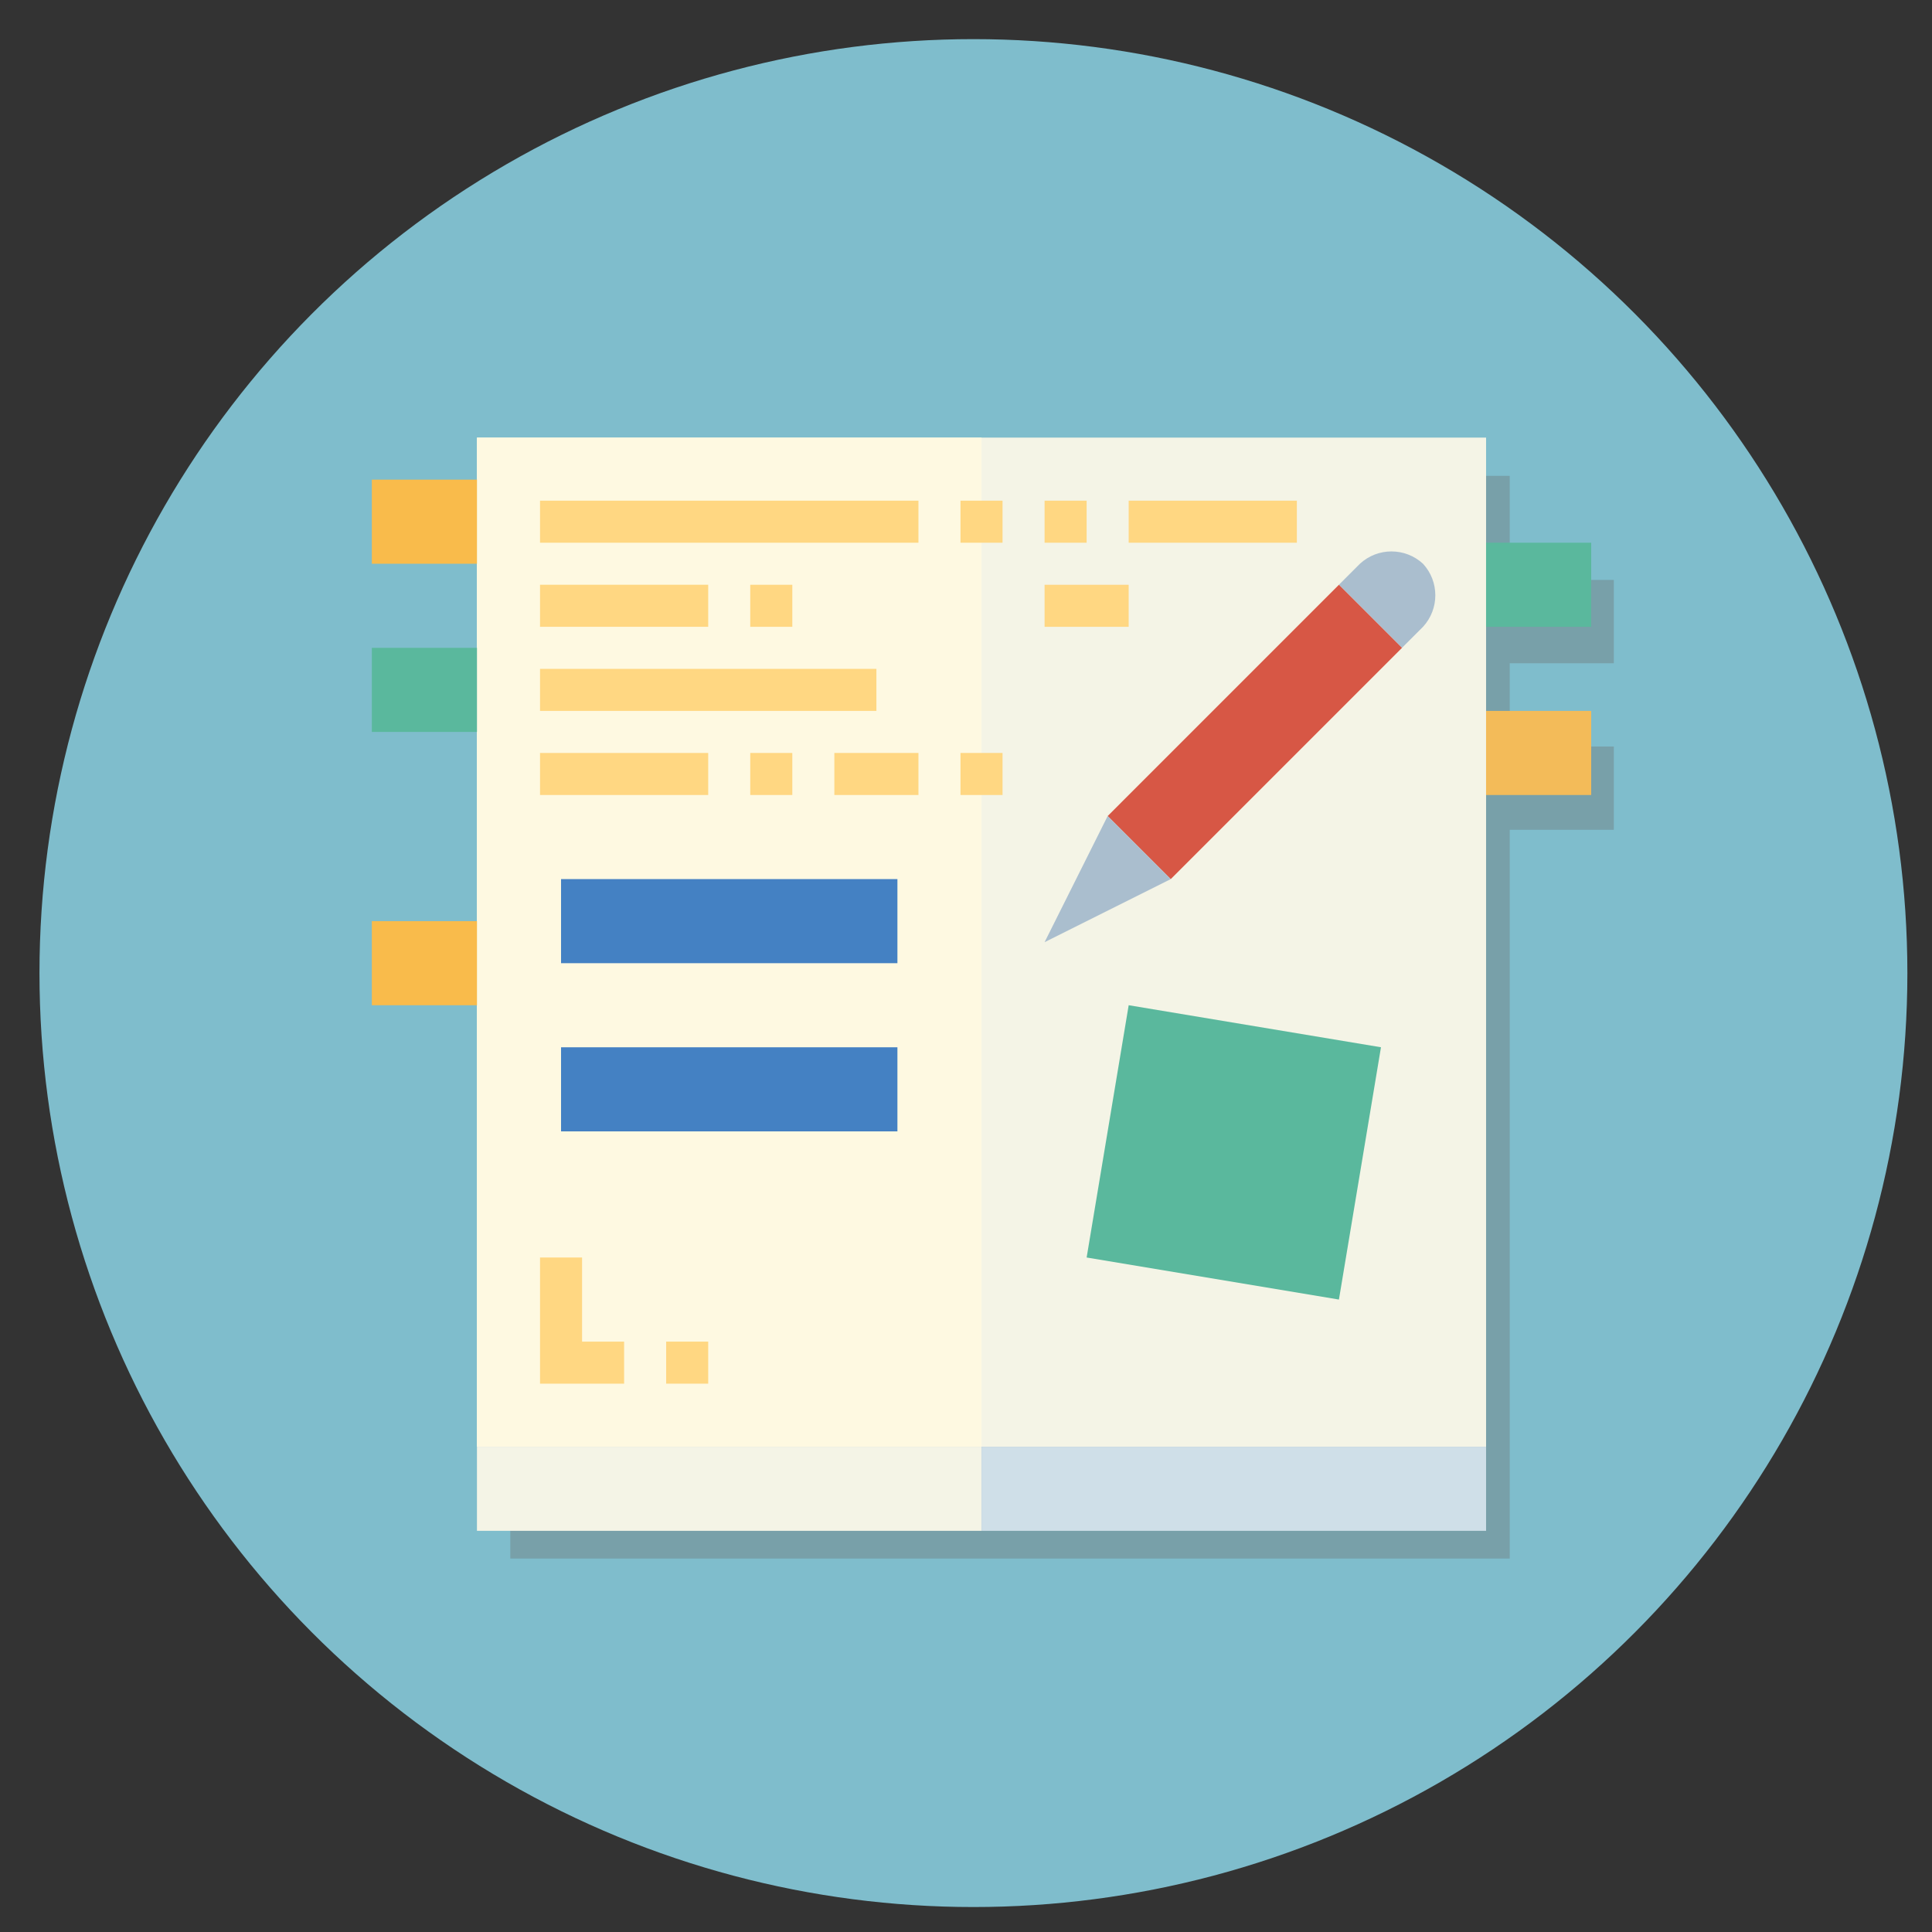 <?xml version="1.0" encoding="UTF-8" standalone="no"?>
<svg
   xmlns:dc="http://purl.org/dc/elements/1.1/"
   xmlns:cc="http://creativecommons.org/ns#"
   xmlns:rdf="http://www.w3.org/1999/02/22-rdf-syntax-ns#"
   xmlns:svg="http://www.w3.org/2000/svg"
   xmlns="http://www.w3.org/2000/svg"
   xmlns:sodipodi="http://sodipodi.sourceforge.net/DTD/sodipodi-0.dtd"
   xmlns:inkscape="http://www.inkscape.org/namespaces/inkscape"
   inkscape:export-ydpi="197.75999"
   inkscape:export-xdpi="197.75999"
   inkscape:export-filename="/Users/mike.xiao/Documents/Projects/DBT_icons/dbt_icons/homework2.png"
   inkscape:version="1.0beta2 (2b71d25, 2019-12-03)"
   sodipodi:docname="homework2.svg"
   id="svg898"
   version="1.1"
   width="300"
   viewBox="0 0 37.5 37.5"
   height="300">
  <rect x="0" y="0" width="37.5" height="37.5" fill="#333333" stroke="none"/>
  <defs
     id="defs902" />
  <sodipodi:namedview
     inkscape:current-layer="g952"
     inkscape:window-maximized="0"
     inkscape:window-y="23"
     inkscape:window-x="36"
     inkscape:cy="129.35353"
     inkscape:cx="81.169136"
     inkscape:zoom="1.4462011"
     showgrid="false"
     id="namedview900"
     inkscape:window-height="657"
     inkscape:window-width="1324"
     inkscape:pageshadow="2"
     inkscape:pageopacity="0"
     guidetolerance="10"
     gridtolerance="10"
     objecttolerance="10"
     borderopacity="1"
     inkscape:document-rotation="0"
     bordercolor="#666666"
     pagecolor="#ffffff" />
  <g
     transform="matrix(0.752,0,0,0.752,7.66,17.693)"
     id="flat">
    <g
       transform="matrix(1.33,0,0,1.33,-6.857,-28.161)"
       id="g952">
      <circle
         r="18.125"
         cy="22.368"
         cx="16.388"
         id="path943"
         style="opacity:1;fill:#92dff2;fill-opacity:0.802;stroke-width:0.242" />
      <path
         id="path1216-8"
         style="fill:#696a68;fill-opacity:0.351;stroke-width:0.051"
         d="m 17.098,32.114 h 9.698 v 1.616 h -9.698 z m 0,0 m -9.698,0 H 17.098 v 1.616 H 7.4 Z m 0,0 M 26.796,17.971 h 2.02 v 1.616 H 26.796 Z m 0,0 m 0,-3.233 h 2.02 V 16.355 H 26.796 Z m 0,0 M 7.4,12.718 H 17.098 v 19.396 H 7.4 Z m 0,0 m 0,0 H 26.796 v 19.396 H 7.4 Z m 0,0"
         inkscape:connector-curvature="0" />
      <g
         id="g1256"
         transform="matrix(0.051,0,0,0.051,4.713,11.976)">
        <path
           id="path1158"
           fill="#f4f4e6"
           d="M 40,0 H 424 V 384 H 40 Z m 0,0"
           inkscape:connector-curvature="0" />
        <path
           id="path1160"
           fill="#fef9e1"
           d="M 40,0 H 232 V 384 H 40 Z m 0,0"
           inkscape:connector-curvature="0" />
        <path
           id="path1162"
           fill="#f9bb4b"
           d="M 0,16 H 40 V 48 H 0 Z m 0,0"
           inkscape:connector-curvature="0" />
        <path
           id="path1164"
           fill="#5ab89d"
           d="m 0,80 h 40 v 32 H 0 Z m 0,0"
           inkscape:connector-curvature="0" />
        <path
           id="path1166"
           fill="#5ab89d"
           d="m 424,40 h 40 v 32 h -40 z m 0,0"
           inkscape:connector-curvature="0" />
        <path
           id="path1168"
           fill="#f3bb59"
           d="m 424,104 h 40 v 32 h -40 z m 0,0"
           inkscape:connector-curvature="0" />
        <path
           id="path1170"
           fill="#f9bb4b"
           d="m 0,184 h 40 v 32 H 0 Z m 0,0"
           inkscape:connector-curvature="0" />
        <path
           id="path1172"
           fill="#5ab89d"
           d="m 272,311.996 16,-96.004 96.004,16 -16,96.004 z m 0,0"
           inkscape:connector-curvature="0" />
        <path
           id="path1174"
           fill="#aabece"
           d="m 392,80 -24,-24 8,-8 c 6.781,-6.25 17.219,-6.25 24,0 6.25,6.781 6.25,17.219 0,24 z m 0,0"
           inkscape:connector-curvature="0" />
        <path
           id="path1176"
           fill="#d75745"
           d="M 280.004,144.004 368,56.004 l 24.004,24.004 -88,87.996 z m 0,0"
           inkscape:connector-curvature="0" />
        <path
           id="path1178"
           fill="#aabece"
           d="m 256,192 24,-48 24,24 z m 0,0"
           inkscape:connector-curvature="0" />
        <g
           id="g1204"
           fill="#ffd782">
          <path
             id="path1180"
             d="m 256,24 h 16 v 16 h -16 z m 0,0"
             inkscape:connector-curvature="0" />
          <path
             id="path1182"
             d="m 288,24 h 64 v 16 h -64 z m 0,0"
             inkscape:connector-curvature="0" />
          <path
             id="path1184"
             d="m 256,56 h 32 v 16 h -32 z m 0,0"
             inkscape:connector-curvature="0" />
          <path
             id="path1186"
             d="M 64,24 H 208 V 40 H 64 Z m 0,0"
             inkscape:connector-curvature="0" />
          <path
             id="path1188"
             d="m 224,24 h 16 v 16 h -16 z m 0,0"
             inkscape:connector-curvature="0" />
          <path
             id="path1190"
             d="m 64,56 h 64 V 72 H 64 Z m 0,0"
             inkscape:connector-curvature="0" />
          <path
             id="path1192"
             d="m 144,56 h 16 v 16 h -16 z m 0,0"
             inkscape:connector-curvature="0" />
          <path
             id="path1194"
             d="m 64,88 h 128 v 16 H 64 Z m 0,0"
             inkscape:connector-curvature="0" />
          <path
             id="path1196"
             d="m 64,120 h 64 v 16 H 64 Z m 0,0"
             inkscape:connector-curvature="0" />
          <path
             id="path1198"
             d="m 144,120 h 16 v 16 h -16 z m 0,0"
             inkscape:connector-curvature="0" />
          <path
             id="path1200"
             d="m 176,120 h 32 v 16 h -32 z m 0,0"
             inkscape:connector-curvature="0" />
          <path
             id="path1202"
             d="m 224,120 h 16 v 16 h -16 z m 0,0"
             inkscape:connector-curvature="0" />
        </g>
        <path
           id="path1206"
           fill="#4481c3"
           d="m 72,168 h 128 v 32 H 72 Z m 0,0"
           inkscape:connector-curvature="0" />
        <path
           id="path1208"
           fill="#4481c3"
           d="m 72,232 h 128 v 32 H 72 Z m 0,0"
           inkscape:connector-curvature="0" />
        <path
           id="path1210"
           fill="#ffd782"
           d="M 96,360 H 64 v -48 h 16 v 32 h 16 z m 0,0"
           inkscape:connector-curvature="0" />
        <path
           id="path1212"
           fill="#ffd782"
           d="m 112,344 h 16 v 16 h -16 z m 0,0"
           inkscape:connector-curvature="0" />
        <path
           id="path1214"
           fill="#f4f4e6"
           d="m 40,384 h 192 v 32 H 40 Z m 0,0"
           inkscape:connector-curvature="0" />
        <path
           id="path1216"
           fill="#cfdfe8"
           d="m 232,384 h 192 v 32 H 232 Z m 0,0"
           inkscape:connector-curvature="0" />
      </g>
    </g>
  </g>
</svg>
